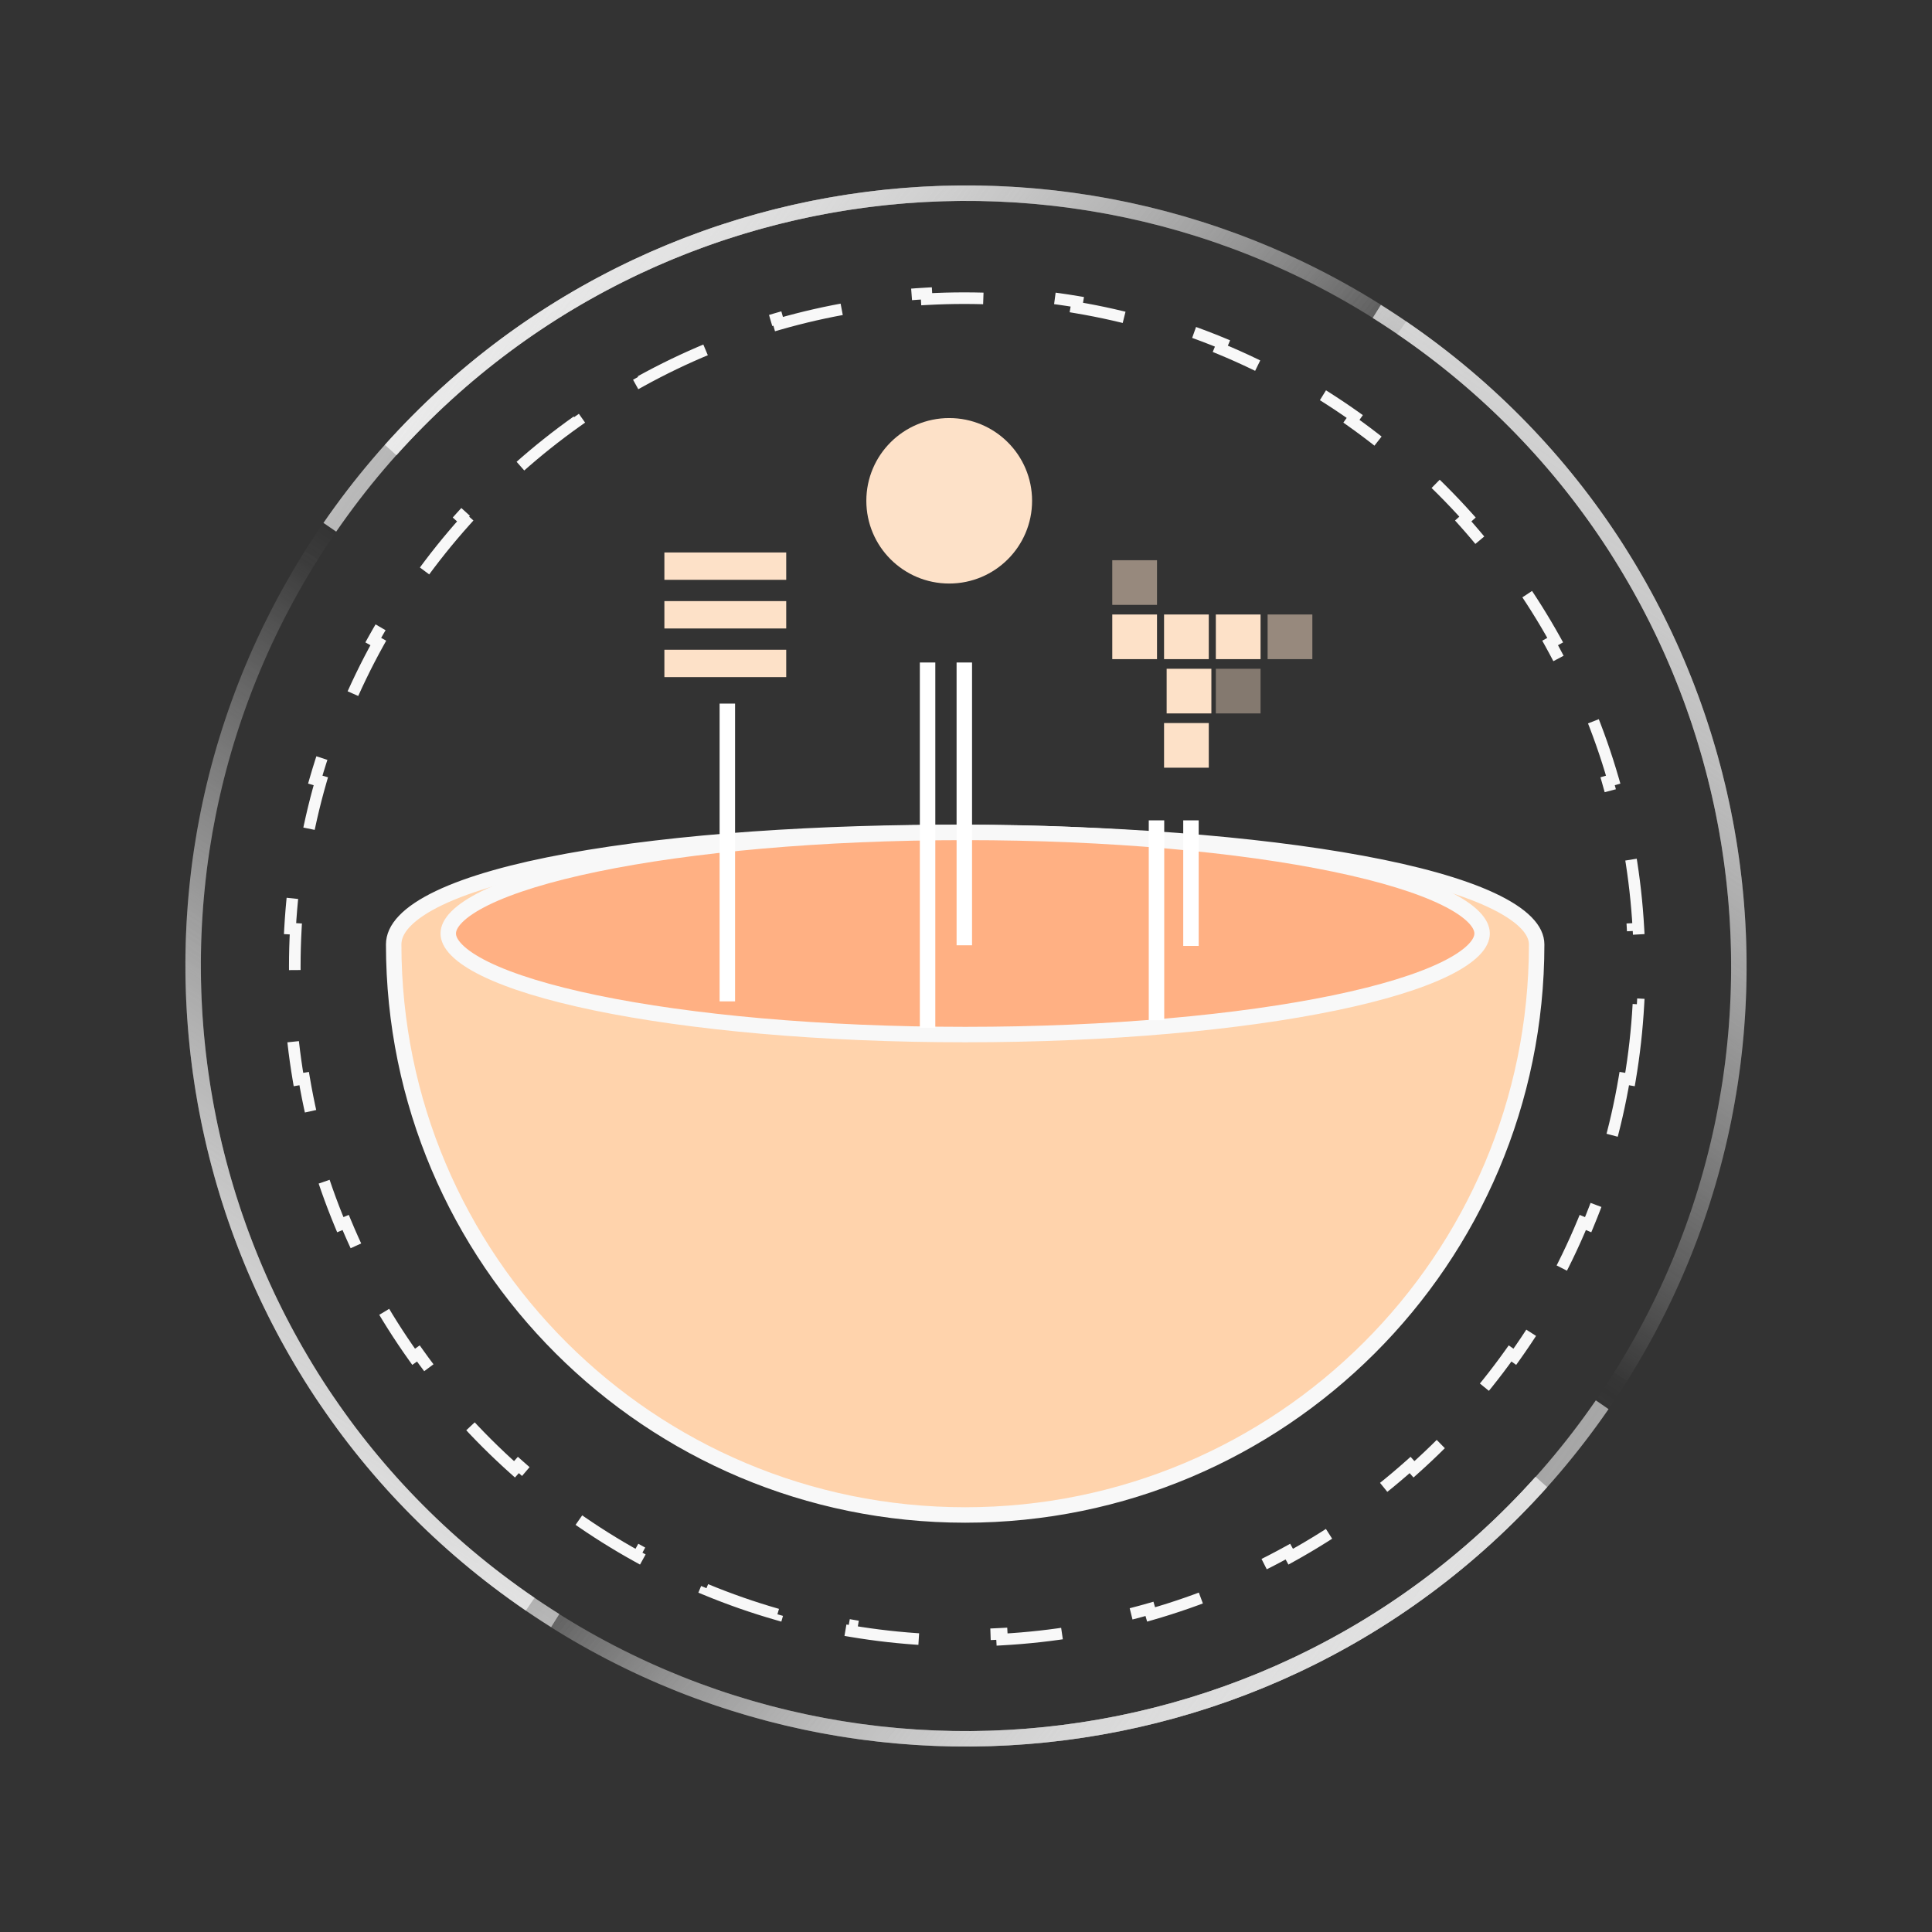 <svg width="250" height="250" viewBox="0 0 250 250" fill="none" xmlns="http://www.w3.org/2000/svg">
<rect x="0" y="0" width="250" height="250" fill="#333333" stroke="none"/>
<g clip-path="url(#clip0_109_4422)">
<path d="M50.943 122.213C50.943 162.983 84.05 196.037 124.893 196.037C165.736 196.037 198.843 162.983 198.843 122.213C198.843 121.294 198.423 120.348 197.449 119.365C196.467 118.373 194.973 117.4 192.979 116.468C188.994 114.607 183.236 113.015 176.24 111.721C162.265 109.137 143.592 107.782 124.89 107.716C106.187 107.65 87.516 108.874 73.545 111.426C66.55 112.703 60.796 114.302 56.816 116.205C54.825 117.157 53.333 118.159 52.35 119.19C51.378 120.209 50.943 121.211 50.943 122.213Z" fill="#FFD3AC" stroke="#F8F8F8" stroke-width="2"/>
<path d="M124.893 107.714C106.193 107.714 89.292 109.286 77.091 111.816C70.982 113.083 66.105 114.58 62.779 116.21C61.114 117.027 59.89 117.852 59.095 118.658C58.303 119.46 58.004 120.171 58.004 120.793C58.004 121.414 58.303 122.125 59.095 122.928C59.89 123.733 61.114 124.559 62.779 125.375C66.105 127.006 70.982 128.502 77.091 129.769C89.292 132.299 106.193 133.872 124.893 133.872C143.594 133.872 160.495 132.299 172.696 129.769C178.805 128.502 183.682 127.006 187.008 125.375C188.673 124.559 189.897 123.733 190.692 122.928C191.484 122.125 191.783 121.414 191.783 120.793C191.783 120.171 191.484 119.46 190.692 118.658C189.897 117.852 188.673 117.027 187.008 116.21C183.682 114.58 178.805 113.083 172.696 111.816C160.495 109.286 143.594 107.714 124.893 107.714Z" fill="#FFB083" stroke="#F8F8F8" stroke-width="2"/>
<path d="M149.65 106.154L149.65 132.011" stroke="white" stroke-width="2"/>
<path d="M154.11 106.154L154.11 122.402" stroke="white" stroke-width="2"/>
<path d="M120.028 85.727L120.028 132.987" stroke="white" stroke-width="2"/>
<path d="M124.782 85.727L124.782 122.32" stroke="white" stroke-width="2"/>
<path d="M94.117 91.046L94.117 129.577" stroke="white" stroke-width="2"/>
<rect opacity="0.5" x="149.716" y="72.492" width="5.778" height="5.788" transform="rotate(90 149.716 72.492)" fill="#FDE1C8"/>
<rect x="149.716" y="79.515" width="5.778" height="5.788" transform="rotate(90 149.716 79.515)" fill="#FDE1C8"/>
<rect x="156.416" y="93.562" width="5.778" height="5.788" transform="rotate(90 156.416 93.562)" fill="#FDE1C8"/>
<rect opacity="0.5" x="169.817" y="79.515" width="5.778" height="5.788" transform="rotate(90 169.817 79.515)" fill="#FDE1C8"/>
<rect x="156.416" y="79.515" width="5.778" height="5.788" transform="rotate(90 156.416 79.515)" fill="#FDE1C8"/>
<rect x="163.116" y="79.515" width="5.778" height="5.788" transform="rotate(90 163.116 79.515)" fill="#FDE1C8"/>
<rect x="156.751" y="86.538" width="5.778" height="5.788" transform="rotate(90 156.751 86.538)" fill="#FDE1C8"/>
<rect opacity="0.4" x="163.116" y="86.538" width="5.778" height="5.788" transform="rotate(90 163.116 86.538)" fill="#FDE1C8"/>
<path d="M101.736 75.029L85.971 75.029L85.971 71.488L101.736 71.488V75.029Z" fill="#FDE1C8"/>
<path d="M101.736 87.619H85.971L85.971 84.078H101.736V87.619Z" fill="#FDE1C8"/>
<path d="M101.736 81.324H85.971L85.971 77.783L101.736 77.783V81.324Z" fill="#FDE1C8"/>
<ellipse cx="122.827" cy="64.803" rx="10.724" ry="10.706" fill="#FDE1C8"/>
<path d="M210.922 139.692C211.462 136.503 211.828 133.256 212.011 129.959L211.262 129.918C211.351 128.311 211.396 126.691 211.396 125.062C211.396 123.432 211.351 121.813 211.262 120.205L212.011 120.164C211.828 116.868 211.462 113.62 210.922 110.431L210.183 110.556C209.638 107.338 208.916 104.18 208.026 101.093L208.746 100.885C207.836 97.729 206.753 94.646 205.506 91.648L204.813 91.936C203.566 88.934 202.153 86.017 200.587 83.197L201.243 82.833C199.654 79.971 197.908 77.207 196.017 74.553L195.406 74.988C193.525 72.349 191.499 69.819 189.34 67.41L189.898 66.91C187.718 64.478 185.404 62.169 182.966 59.995L182.467 60.554C180.053 58.402 177.519 56.382 174.874 54.507L175.308 53.895C172.65 52.011 169.882 50.271 167.016 48.687L166.653 49.344C163.83 47.784 160.911 46.377 157.906 45.135L158.193 44.442C155.193 43.2 152.108 42.122 148.95 41.216L148.744 41.937C145.655 41.051 142.497 40.331 139.277 39.79L139.402 39.05C136.213 38.513 132.965 38.149 129.668 37.967L129.627 38.716C128.02 38.627 126.4 38.582 124.771 38.582C123.141 38.582 121.522 38.627 119.914 38.716L119.873 37.967C116.576 38.149 113.329 38.513 110.139 39.05L110.264 39.79C107.045 40.331 103.886 41.05 100.798 41.937L100.591 41.216C97.433 42.122 94.349 43.2 91.348 44.442L91.635 45.135C88.63 46.377 85.711 47.784 82.888 49.344L82.525 48.687C79.659 50.271 76.891 52.011 74.234 53.895L74.667 54.507C72.023 56.382 69.488 58.402 67.074 60.554L66.575 59.995C64.138 62.169 61.823 64.478 59.643 66.909L60.202 67.41C58.042 69.819 56.016 72.349 54.135 74.988L53.525 74.553C51.633 77.207 49.888 79.971 48.298 82.833L48.954 83.197C47.388 86.017 45.976 88.934 44.728 91.936L44.035 91.648C42.789 94.646 41.705 97.729 40.795 100.885L41.515 101.093C40.625 104.18 39.903 107.338 39.358 110.556L38.619 110.431C38.079 113.62 37.713 116.868 37.531 120.164L38.279 120.205C38.19 121.813 38.145 123.432 38.145 125.062C38.145 126.691 38.19 128.311 38.279 129.918L37.531 129.959C37.713 133.256 38.079 136.503 38.619 139.692L39.358 139.567C39.903 142.786 40.625 145.944 41.515 149.031L40.795 149.238C41.705 152.395 42.789 155.477 44.035 158.476L44.728 158.188C45.976 161.19 47.388 164.106 48.954 166.926L48.298 167.29C49.888 170.153 51.633 172.917 53.525 175.57L54.135 175.135C56.016 177.775 58.042 180.305 60.202 182.713L59.643 183.214C61.823 185.645 64.138 187.954 66.575 190.129L67.074 189.569C69.488 191.722 72.023 193.741 74.667 195.617L74.234 196.229C76.891 198.113 79.659 199.853 82.525 201.436L82.888 200.78C85.711 202.339 88.63 203.746 91.635 204.989L91.348 205.682C94.348 206.923 97.433 208.002 100.591 208.908L100.798 208.187C103.886 209.073 107.045 209.792 110.264 210.334L110.139 211.073C113.329 211.61 116.576 211.974 119.873 212.156L119.914 211.407C121.522 211.496 123.141 211.541 124.771 211.541C126.4 211.541 128.02 211.496 129.627 211.407L129.668 212.156C132.965 211.974 136.213 211.61 139.402 211.073L139.277 210.334C142.497 209.792 145.655 209.073 148.743 208.187L148.95 208.908C152.108 208.002 155.193 206.923 158.193 205.682L157.906 204.989C160.911 203.746 163.83 202.339 166.653 200.78L167.016 201.436C169.882 199.853 172.65 198.113 175.308 196.229L174.874 195.617C177.519 193.741 180.053 191.722 182.467 189.569L182.966 190.129C185.404 187.954 187.718 185.646 189.898 183.214L189.34 182.713C191.499 180.305 193.525 177.775 195.406 175.135L196.017 175.57C197.908 172.917 199.654 170.153 201.243 167.29L200.587 166.926C202.153 164.106 203.566 161.19 204.813 158.188L205.506 158.476C206.753 155.477 207.836 152.395 208.746 149.238L208.026 149.031C208.916 145.944 209.638 142.786 210.183 139.567L210.922 139.692Z" stroke="#F8F8F8" stroke-width="1.5" stroke-dasharray="10 10"/>
<path opacity="0.8" d="M199.445 191.768C162.57 232.883 99.347 236.32 58.232 199.445M191.768 50.555C150.653 13.68 87.43 17.117 50.555 58.232" stroke="url(#paint0_linear_109_4422)" stroke-width="2"/>
<path opacity="0.8" d="M199.445 191.768C162.57 232.883 99.347 236.32 58.232 199.445M191.768 50.555C150.653 13.68 87.43 17.117 50.555 58.232" stroke="url(#paint1_linear_109_4422)" stroke-width="2"/>
<path opacity="0.8" d="M178.155 40.297C224.935 69.654 239.059 131.375 209.703 178.155M40.297 71.845C10.941 118.625 25.065 180.346 71.845 209.703" stroke="url(#paint2_linear_109_4422)" stroke-width="2"/>
<path opacity="0.8" d="M42.678 68.228C74.032 22.763 136.306 11.323 181.772 42.678M68.228 207.322C113.694 238.677 175.968 227.237 207.322 181.772" stroke="url(#paint3_linear_109_4422)" stroke-width="2"/>
<path opacity="0.8" d="M68.607 207.582C22.998 176.438 11.273 114.216 42.417 68.607M207.582 181.393C238.727 135.784 227.002 73.562 181.393 42.417" stroke="url(#paint4_linear_109_4422)" stroke-width="2"/>
</g>
<defs>
<linearGradient id="paint0_linear_109_4422" x1="37.337" y1="46.377" x2="212.912" y2="203.847" gradientUnits="userSpaceOnUse">
<stop stop-color="#D9D9D9"/>
<stop offset="0.494" stop-color="#F8F8F8" stop-opacity="0"/>
<stop offset="1" stop-color="#F8F8F8"/>
</linearGradient>
<linearGradient id="paint1_linear_109_4422" x1="37.337" y1="46.377" x2="212.912" y2="203.847" gradientUnits="userSpaceOnUse">
<stop stop-color="#D9D9D9"/>
<stop offset="0.494" stop-color="#F8F8F8" stop-opacity="0"/>
<stop offset="1" stop-color="#F8F8F8"/>
</linearGradient>
<linearGradient id="paint2_linear_109_4422" x1="62.407" y1="224.742" x2="187.771" y2="24.974" gradientUnits="userSpaceOnUse">
<stop stop-color="#D9D9D9"/>
<stop offset="0.494" stop-color="#F8F8F8" stop-opacity="0"/>
<stop offset="1" stop-color="#F8F8F8"/>
</linearGradient>
<linearGradient id="paint3_linear_109_4422" x1="221.939" y1="191.852" x2="27.785" y2="57.958" gradientUnits="userSpaceOnUse">
<stop stop-color="#D9D9D9"/>
<stop offset="0.494" stop-color="#F8F8F8" stop-opacity="0"/>
<stop offset="1" stop-color="#F8F8F8"/>
</linearGradient>
<linearGradient id="paint4_linear_109_4422" x1="191.405" y1="27.755" x2="58.406" y2="222.522" gradientUnits="userSpaceOnUse">
<stop stop-color="#D9D9D9"/>
<stop offset="0.494" stop-color="#F8F8F8" stop-opacity="0"/>
<stop offset="1" stop-color="#F8F8F8"/>
</linearGradient>
<clipPath id="clip0_109_4422">
<rect width="250" height="250" fill="white"/>
</clipPath>
</defs>
</svg>

